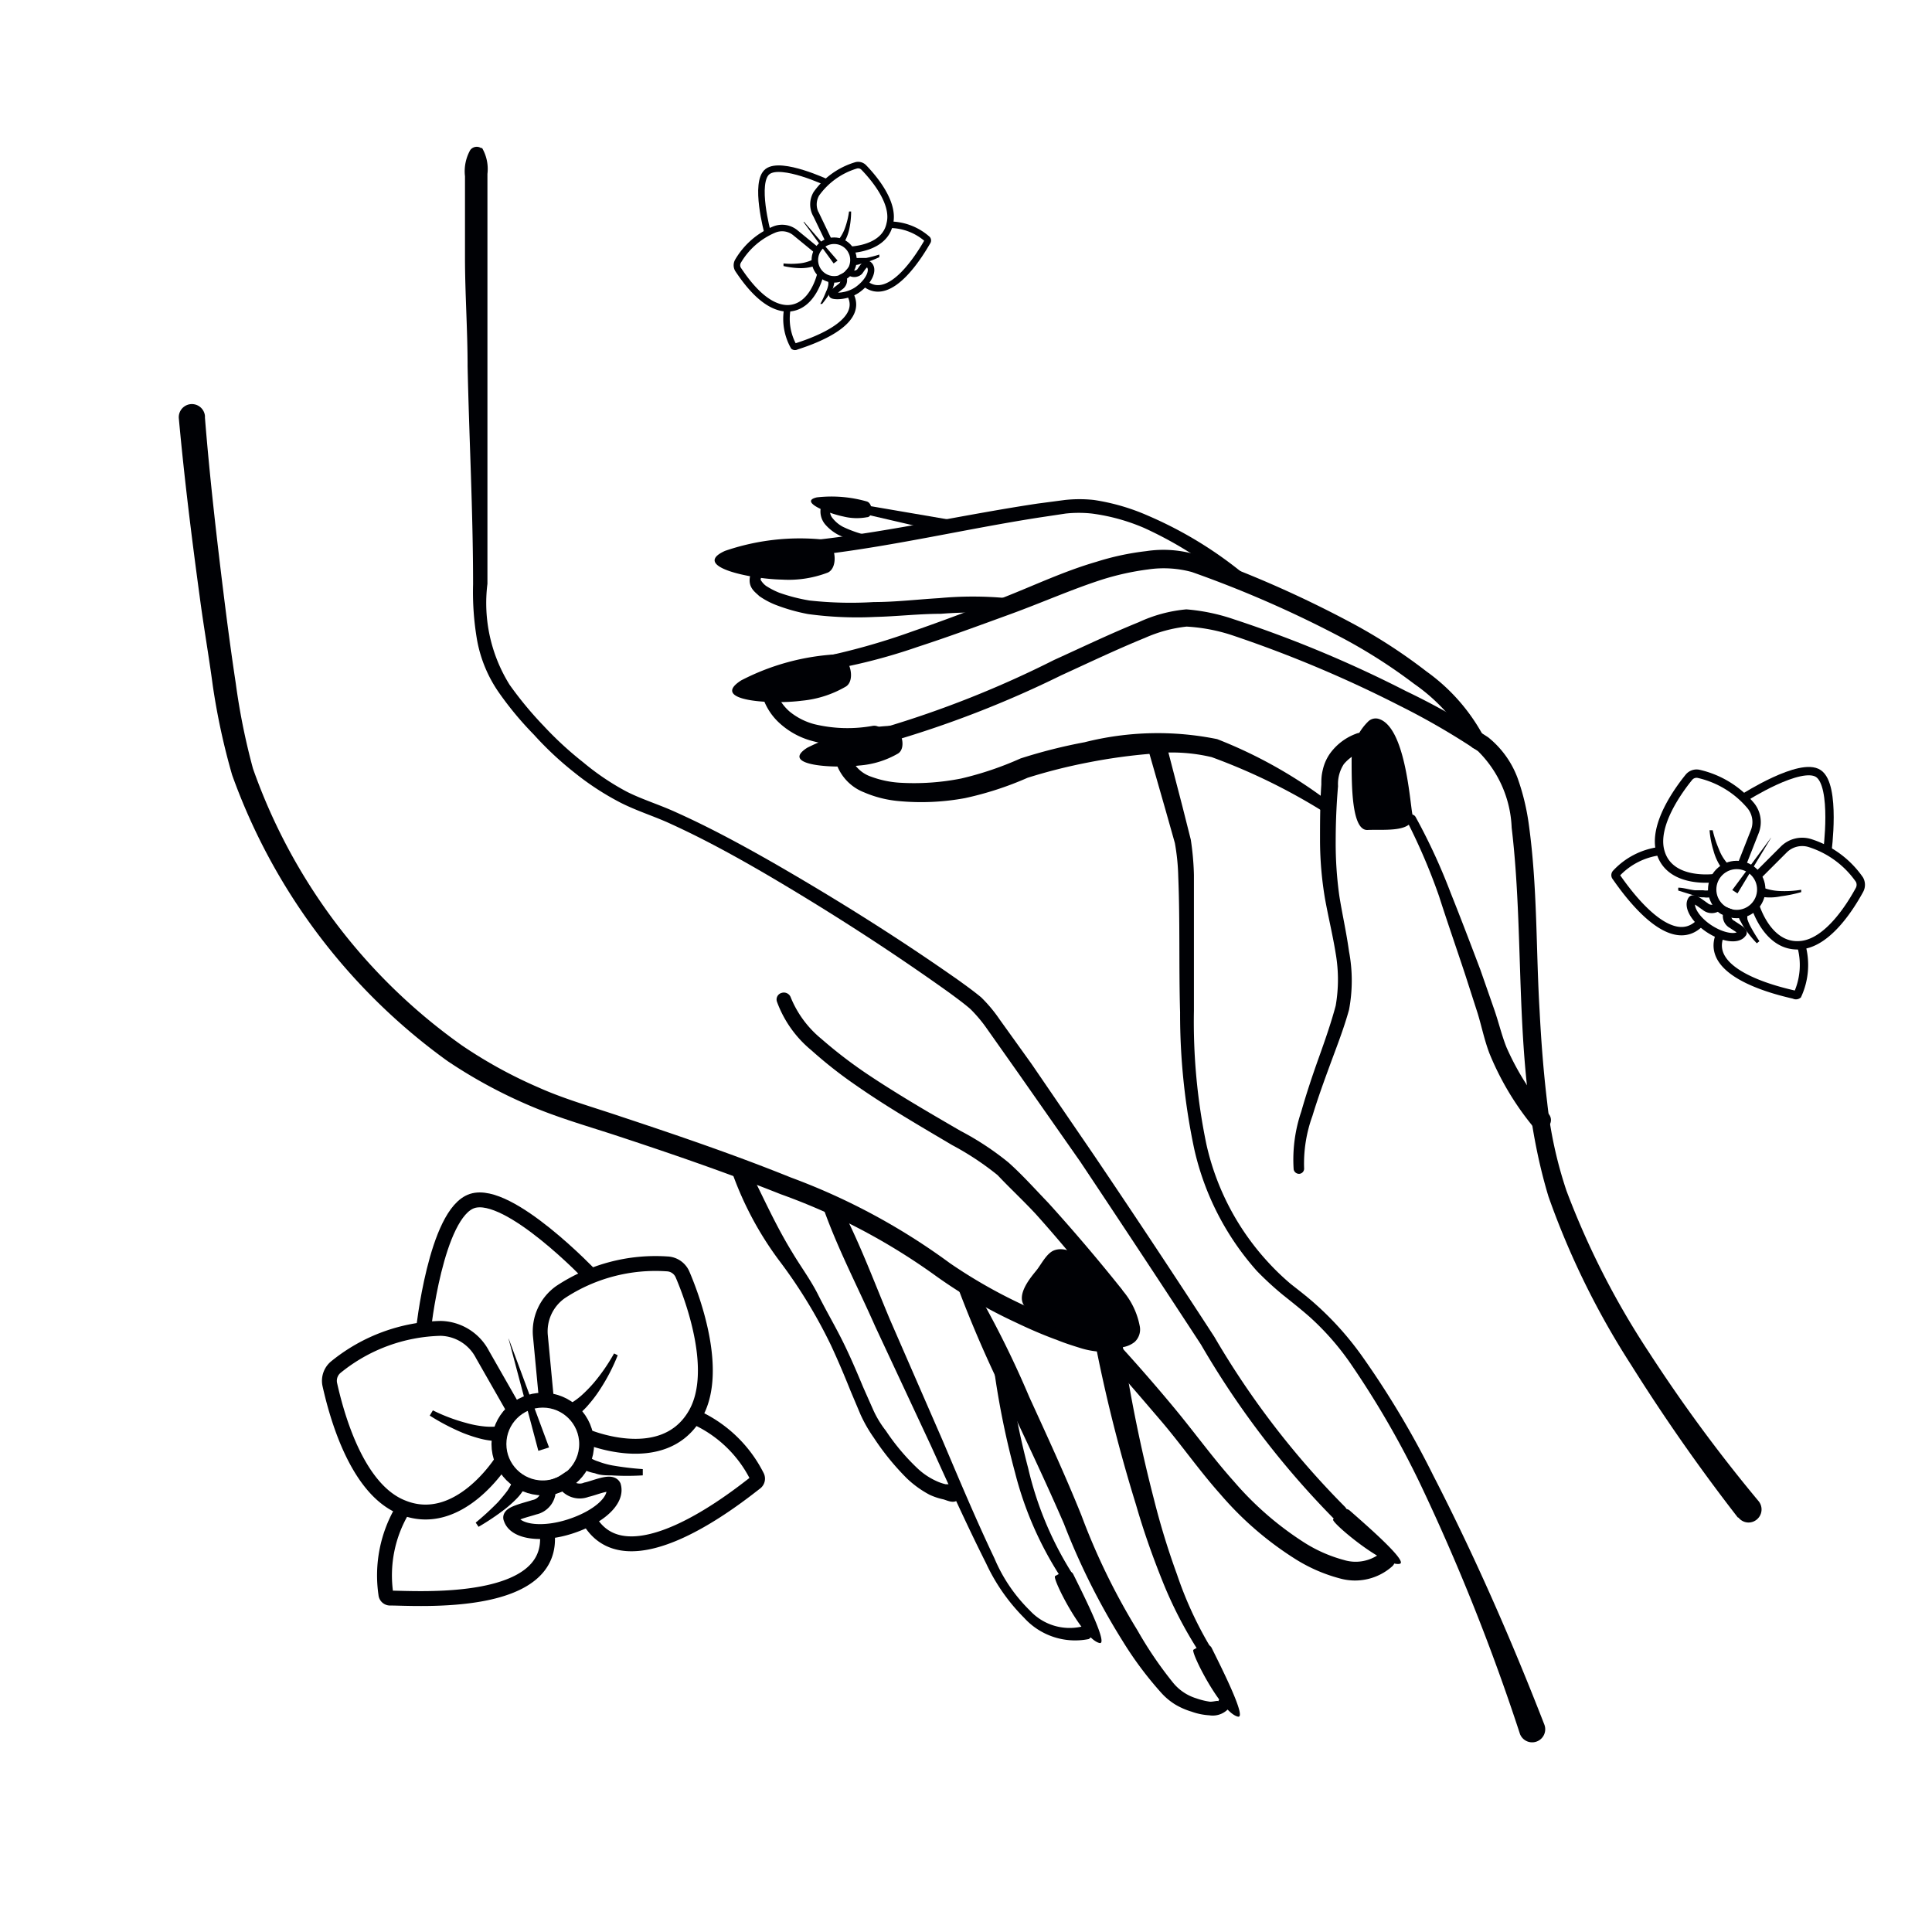 <svg id="Слой_2" data-name="Слой 2" xmlns="http://www.w3.org/2000/svg" viewBox="0 0 74 74"><defs><style>.cls-1{fill:#000105;}.cls-2,.cls-3,.cls-4{fill:none;stroke:#000105;stroke-miterlimit:10;}.cls-2{stroke-width:0.57px;}.cls-3{stroke-width:0.32px;}.cls-4{stroke-width:0.25px;}</style></defs><title>уход за рукамиимпортерия</title><path class="cls-1" d="M66.56,58.12a71.28,71.28,0,0,1-4.09-5.85,30.8,30.8,0,0,1-3.16-6.44c-1.41-4.67-.86-9.52-1.41-14.13a4.36,4.36,0,0,0-1.29-2.93,27.5,27.5,0,0,0-3-1.74,47,47,0,0,0-6.48-2.72A6.79,6.79,0,0,0,45.45,24a5.33,5.33,0,0,0-1.59.43c-1.08.44-2.15.95-3.22,1.44A40.28,40.28,0,0,1,34,28.44a.29.29,0,1,1-.15-.57h0a39.33,39.33,0,0,0,6.52-2.59c1.08-.49,2.14-1,3.25-1.45a5.49,5.49,0,0,1,1.82-.49,7.44,7.44,0,0,1,1.82.38,45.82,45.82,0,0,1,6.59,2.75A27.67,27.67,0,0,1,57,28.24a3.62,3.62,0,0,1,1.13,1.57,8.8,8.8,0,0,1,.43,1.79c.33,2.4.27,4.76.41,7.11.06,1.17.15,2.35.29,3.51A16,16,0,0,0,60,45.61a31.2,31.2,0,0,0,3.18,6.22,59.11,59.11,0,0,0,4.18,5.67.5.5,0,0,1-.07.7.49.49,0,0,1-.7-.07Z"/><path class="cls-1" d="M34.4,28.86c.34-.22.12-1-.28-1.06a7.91,7.91,0,0,0-3.2.84c-1.07.68,1,.8,2,.68A3.47,3.47,0,0,0,34.4,28.86Z"/><path class="cls-1" d="M32.41,26.29c.38-.26.13-1.17-.33-1.23a9,9,0,0,0-3.69,1c-1.24.79,1.16.93,2.31.78A4.11,4.11,0,0,0,32.41,26.29Z"/><path class="cls-1" d="M31.71,21.93c.42-.2.3-1.14-.15-1.26a8.83,8.83,0,0,0-3.79.43c-1.33.6,1,1.08,2.18,1.1A4.2,4.2,0,0,0,31.71,21.93Z"/><path class="cls-1" d="M33.21,19.81c.22,0,.24-.51,0-.6a4.93,4.93,0,0,0-1.92-.16c-.71.16.42.61,1,.73A2.15,2.15,0,0,0,33.21,19.81Z"/><path class="cls-1" d="M32.66,29.16a1.27,1.27,0,0,0,.71.59,3.84,3.84,0,0,0,1.09.23,9.27,9.27,0,0,0,2.35-.16,12.5,12.5,0,0,0,2.28-.77,20,20,0,0,1,2.45-.62,11.43,11.43,0,0,1,5.08-.12A17.72,17.72,0,0,1,51,30.79a.21.21,0,0,1,0,.28.2.2,0,0,1-.26.05h0A22.92,22.92,0,0,0,46.41,29a6.62,6.62,0,0,0-2.32-.13,21.45,21.45,0,0,0-2.39.33,21.06,21.06,0,0,0-2.34.59,12.5,12.5,0,0,1-2.4.78,9.21,9.21,0,0,1-2.57.11,4.3,4.3,0,0,1-1.29-.33,1.82,1.82,0,0,1-1.05-1.06.31.31,0,0,1,.19-.39.32.32,0,0,1,.39.18Z"/><path class="cls-1" d="M58.72,43.15a10.88,10.88,0,0,1-1.67-2.8c-.2-.53-.29-1-.45-1.53l-.48-1.49c-.33-1-.68-2-1-3a23,23,0,0,0-1.22-2.86v0a.18.18,0,0,1,.32-.18,22.9,22.9,0,0,1,1.34,2.9c.4,1,.78,2,1.14,2.95l.52,1.49c.18.51.29,1,.48,1.48a10.08,10.08,0,0,0,1.62,2.56h0a.35.35,0,1,1-.54.46Z"/><path class="cls-1" d="M52.79,27.53a.41.41,0,0,0-.4.12,2.11,2.11,0,0,0-.62,1.44c0,1,0,2.73.61,2.7s1.82.12,1.72-.59C54,30.71,53.83,27.81,52.79,27.53Z"/><path class="cls-1" d="M52.16,28.79a1.6,1.6,0,0,0-.69.48,1.4,1.4,0,0,0-.22.84c-.06.7-.09,1.41-.09,2.11a14.53,14.53,0,0,0,.14,2.1c.11.69.27,1.39.37,2.12a6,6,0,0,1,0,2.24c-.2.72-.46,1.38-.71,2.06s-.49,1.34-.69,2a5.35,5.35,0,0,0-.32,2v0a.2.2,0,0,1-.18.22.21.21,0,0,1-.22-.17,5.72,5.72,0,0,1,.29-2.21c.2-.7.43-1.39.67-2.06s.48-1.36.65-2a5.83,5.83,0,0,0,0-2c-.11-.69-.28-1.38-.41-2.1a13.59,13.59,0,0,1-.19-2.19c0-.73,0-1.45.05-2.18,0-.19,0-.34.06-.58a1.74,1.74,0,0,1,.28-.62,2.15,2.15,0,0,1,1-.75.35.35,0,0,1,.47.21.36.36,0,0,1-.21.47h0Z"/><path class="cls-1" d="M44.63,28.35l.66,2.54.32,1.27a10.57,10.57,0,0,1,.12,1.35c0,1.75,0,3.48,0,5.21a23,23,0,0,0,.48,5.12,9.82,9.82,0,0,0,2.32,4.46,9.45,9.45,0,0,0,.91.88c.33.26.66.51,1,.82a11.84,11.84,0,0,1,1.77,2,34.22,34.22,0,0,1,2.68,4.5c1.6,3.11,3,6.31,4.26,9.55a.5.5,0,0,1-.93.37v0a80.67,80.67,0,0,0-3.84-9.62,34.62,34.62,0,0,0-2.58-4.47,10.17,10.17,0,0,0-1.66-1.91c-.31-.27-.66-.55-1-.82a12,12,0,0,1-1-.92A10.48,10.48,0,0,1,45.74,44a24.94,24.94,0,0,1-.54-5.22c-.05-1.74,0-3.49-.07-5.2A8.24,8.24,0,0,0,45,32.29l-.35-1.24-.71-2.48v0a.38.38,0,0,1,.72-.21Z"/><path class="cls-1" d="M56.21,28.4a7,7,0,0,0-2.05-2.21,20.43,20.43,0,0,0-2.66-1.71,42.88,42.88,0,0,0-5.85-2.57l0,0a4.1,4.1,0,0,0-1.67-.1,10.21,10.21,0,0,0-1.77.39c-1.15.37-2.32.89-3.5,1.32s-2.37.87-3.57,1.26a21.78,21.78,0,0,1-3.7.93.27.27,0,0,1-.3-.22.27.27,0,0,1,.22-.3h0a25.72,25.72,0,0,0,3.57-1c1.18-.41,2.35-.85,3.52-1.31s2.3-1,3.54-1.36a10.14,10.14,0,0,1,1.91-.41,4.37,4.37,0,0,1,2.06.18l0,0a42.48,42.48,0,0,1,5.94,2.64,20.46,20.46,0,0,1,2.74,1.79,7.28,7.28,0,0,1,2.22,2.55.3.3,0,0,1-.15.4.31.31,0,0,1-.4-.14Z"/><path class="cls-1" d="M29.7,26.42a1.81,1.81,0,0,0,.55.84,2.51,2.51,0,0,0,.95.48,5.43,5.43,0,0,0,2.24.06h0a.37.37,0,0,1,.41.32.36.36,0,0,1-.31.41h0A6,6,0,0,1,31,28.35a3,3,0,0,1-1.15-.66,2.31,2.31,0,0,1-.69-1.18.27.27,0,0,1,.21-.32.26.26,0,0,1,.31.19Z"/><path class="cls-1" d="M47.3,22.44a14.79,14.79,0,0,0-3.48-2.22,7.54,7.54,0,0,0-2-.55,4.68,4.68,0,0,0-1,0l-1,.15c-2.77.43-5.51,1.08-8.34,1.42a.28.28,0,0,1-.32-.25.29.29,0,0,1,.25-.33h0c2.77-.32,5.53-.95,8.32-1.37l1.06-.14a5.15,5.15,0,0,1,1.11,0,8.13,8.13,0,0,1,2.09.61A15.25,15.25,0,0,1,47.66,22a.27.27,0,0,1,0,.39.29.29,0,0,1-.39,0Z"/><path class="cls-1" d="M29.13,22.2a.76.76,0,0,0,.21.24,2.93,2.93,0,0,0,.5.26A6.86,6.86,0,0,0,31,23a14.49,14.49,0,0,0,2.47.06c.83,0,1.66-.1,2.5-.15a13.93,13.93,0,0,1,2.59,0,.3.3,0,0,1,.26.34.3.3,0,0,1-.33.26h0a15.41,15.41,0,0,0-2.45,0c-.84,0-1.68.1-2.52.12a13.9,13.9,0,0,1-2.57-.11,7,7,0,0,1-1.26-.36,3,3,0,0,1-.61-.33c-.16-.16-.46-.33-.34-.81a.24.24,0,0,1,.31-.11A.25.25,0,0,1,29.13,22.2Z"/><path class="cls-1" d="M36.27,20.42l-3.2-.74a.17.17,0,0,1-.13-.2.16.16,0,0,1,.19-.13h0l3.21.55h0a.26.26,0,0,1,.21.3.27.27,0,0,1-.3.21Z"/><path class="cls-1" d="M31.8,19.5a.41.41,0,0,0,.1.36,1.24,1.24,0,0,0,.39.32,4.47,4.47,0,0,0,1.05.35.17.17,0,0,1,.13.2.17.17,0,0,1-.2.13,4.66,4.66,0,0,1-1.15-.37,1.73,1.73,0,0,1-.51-.4.77.77,0,0,1-.15-.73.18.18,0,0,1,.23-.12.19.19,0,0,1,.12.24h0Z"/><path class="cls-1" d="M18.46,5.66a1.6,1.6,0,0,1,.21,1V14l0,8.36a5.92,5.92,0,0,0,.85,3.87,13.89,13.89,0,0,0,1.31,1.58,13.23,13.23,0,0,0,1.51,1.39A9.66,9.66,0,0,0,24,30.32c.59.3,1.26.5,1.91.8,1.29.58,2.52,1.25,3.73,1.94,2.43,1.4,4.79,2.88,7.08,4.49.29.21.57.41.86.65a5.52,5.52,0,0,1,.71.85l1.22,1.7,2.36,3.45q2.34,3.46,4.64,7a32.34,32.34,0,0,0,5,6.51l0,0a.31.31,0,0,1,0,.44.3.3,0,0,1-.44,0h0A33.29,33.29,0,0,1,46,51.5q-2.28-3.49-4.62-7L39,41.1l-1.2-1.7a5.41,5.41,0,0,0-.63-.75c-.24-.21-.53-.42-.8-.62-2.25-1.61-4.6-3.12-7-4.53-1.2-.7-2.42-1.37-3.67-1.94-.62-.29-1.29-.49-1.94-.82A10.49,10.49,0,0,1,22,29.59a12.55,12.55,0,0,1-1.55-1.45,12.73,12.73,0,0,1-1.36-1.64,5.11,5.11,0,0,1-.82-2,10.86,10.86,0,0,1-.15-2.12c0-2.77-.15-5.57-.21-8.35,0-1.4-.1-2.79-.1-4.18l0-2.1,0-1a1.66,1.66,0,0,1,.2-1,.31.31,0,0,1,.43-.07Z"/><path class="cls-1" d="M51.39,57.85a.24.24,0,0,1,.3,0c.52.46,2.31,2,1.91,2.05C53,60,51,58.33,51.06,58.2A1.77,1.77,0,0,1,51.39,57.85Z"/><path class="cls-1" d="M46.14,63a.23.23,0,0,1,.27.12c.31.63,1.38,2.73,1,2.63-.64-.15-1.81-2.46-1.7-2.56A1.81,1.81,0,0,1,46.14,63Z"/><path class="cls-1" d="M40.84,60.18a.23.23,0,0,1,.27.12c.31.63,1.38,2.73,1,2.63-.64-.15-1.81-2.46-1.7-2.56A1.81,1.81,0,0,1,40.84,60.18Z"/><path class="cls-1" d="M7.85,16c.18,2.25.44,4.53.72,6.79.14,1.13.29,2.26.46,3.38a25.22,25.22,0,0,0,.66,3.27,21.9,21.9,0,0,0,8,10.6,17.72,17.72,0,0,0,2.93,1.61c1,.45,2.11.76,3.2,1.13,2.17.72,4.34,1.46,6.47,2.32a24.73,24.73,0,0,1,6.09,3.28A19.38,19.38,0,0,0,39.23,50c.51.24,1,.46,1.55.66.26.1.53.19.79.27a2.45,2.45,0,0,0,.71.14h.08a.35.35,0,0,1,.2.1c.83.9,1.63,1.81,2.41,2.75s1.5,1.94,2.29,2.82a12.19,12.19,0,0,0,2.66,2.32,5.46,5.46,0,0,0,1.55.69,1.54,1.54,0,0,0,1.38-.24l0,0a.34.34,0,0,1,.48,0,.33.33,0,0,1,0,.48h0a2.14,2.14,0,0,1-2,.47,6.15,6.15,0,0,1-1.77-.78,12.65,12.65,0,0,1-2.81-2.44c-.83-.93-1.52-1.93-2.3-2.84s-1.57-1.84-2.39-2.73l.28.11h0a3.2,3.2,0,0,1-1-.16c-.29-.09-.57-.18-.84-.29-.55-.2-1.08-.43-1.6-.68a18.91,18.91,0,0,1-3-1.74,24,24,0,0,0-6-3.17c-2.11-.84-4.27-1.58-6.43-2.29-1.08-.35-2.19-.67-3.27-1.14a18.91,18.91,0,0,1-3.06-1.67A23.11,23.11,0,0,1,8.89,29.68a25.9,25.9,0,0,1-.74-3.42C8,25.13,7.8,24,7.65,22.86c-.31-2.28-.59-4.54-.8-6.83a.5.5,0,0,1,1-.1h0Z"/><path class="cls-1" d="M43.46,51.4a.65.65,0,0,0,.19-.63,2.91,2.91,0,0,0-1.27-1.88c-.49-.39-1.35-1.24-2-1-.28.1-.49.52-.66.74s-.89,1-.43,1.45a6.45,6.45,0,0,0,2.06,1.16C42,51.5,42.88,51.86,43.46,51.4Z"/><path class="cls-1" d="M42.43,49.8c-.88-1.11-1.79-2.22-2.74-3.28-.48-.52-1-1-1.48-1.51a10.93,10.93,0,0,0-1.74-1.15c-1.23-.73-2.48-1.45-3.67-2.28a16.71,16.71,0,0,1-1.72-1.35,4.33,4.33,0,0,1-1.32-1.86.26.26,0,0,1,.18-.34.28.28,0,0,1,.35.18h0v0a4,4,0,0,0,1.17,1.58,17.65,17.65,0,0,0,1.67,1.29c1.17.79,2.41,1.51,3.65,2.23a11,11,0,0,1,1.84,1.21c.55.49,1,1,1.53,1.55q1.45,1.6,2.8,3.29a.33.33,0,0,1-.05.46.31.31,0,0,1-.46-.05Z"/><path class="cls-1" d="M43,51.54a56.91,56.91,0,0,0,1.2,5.89,28.79,28.79,0,0,0,.88,2.87A14.37,14.37,0,0,0,46.31,63a.23.23,0,0,1-.07.32.24.24,0,0,1-.32-.06,15.79,15.79,0,0,1-1.41-2.74c-.4-1-.72-1.92-1-2.89A59.74,59.74,0,0,1,42,51.7a.5.5,0,1,1,1-.19v0Z"/><path class="cls-1" d="M37.19,49.07a37.46,37.46,0,0,1,2.23,4.43c.69,1.51,1.38,3,2,4.54a25.34,25.34,0,0,0,2.15,4.41,14.84,14.84,0,0,0,1.36,2,1.84,1.84,0,0,0,.89.6,2.73,2.73,0,0,0,.53.13c.16,0,.34-.07.31,0A.26.26,0,0,1,47,65a.26.26,0,0,1,.13.35.82.82,0,0,1-.81.35,2.41,2.41,0,0,1-.68-.14,2.78,2.78,0,0,1-.62-.27,2.44,2.44,0,0,1-.54-.45,13.7,13.7,0,0,1-1.49-2,26.4,26.4,0,0,1-2.24-4.48c-.65-1.5-1.36-3-2.06-4.49a45.91,45.91,0,0,1-2-4.55.25.25,0,0,1,.16-.31A.26.26,0,0,1,37.19,49.07Z"/><path class="cls-1" d="M38.59,52a29.16,29.16,0,0,0,.79,4.23A13.11,13.11,0,0,0,41,60.16h0a.22.22,0,0,1-.37.25,13.39,13.39,0,0,1-1.75-4,31.74,31.74,0,0,1-.85-4.3.27.27,0,0,1,.23-.3.26.26,0,0,1,.3.23h0Z"/><path class="cls-1" d="M32.09,46c.79,1.47,1.35,3,2,4.55l2,4.59c.65,1.53,1.29,3.06,2,4.55a6.13,6.13,0,0,0,1.36,2,2.07,2.07,0,0,0,2.07.59.27.27,0,0,1,.18.5h0a2.64,2.64,0,0,1-2.47-.81,7.3,7.3,0,0,1-1.46-2.09c-.75-1.49-1.43-3-2.12-4.52L33.52,50.8c-.67-1.52-1.45-3-2-4.57a.31.31,0,0,1,.19-.39A.3.3,0,0,1,32.09,46Z"/><path class="cls-1" d="M28.59,44.58c.57,1.11,1.08,2.29,1.75,3.38.32.54.71,1.06,1,1.64s.63,1.16.92,1.74.55,1.19.8,1.79l.39.88a3.88,3.88,0,0,0,.48.79,8.34,8.34,0,0,0,1.2,1.43,2.63,2.63,0,0,0,.72.49,1.82,1.82,0,0,0,.37.13l.19,0c.07,0,.12,0,.2.06l.11.15a.28.28,0,0,1,0,.37c-.18.17-.39.06-.58,0a2.45,2.45,0,0,1-.54-.18,3.94,3.94,0,0,1-.86-.62,9.75,9.75,0,0,1-1.27-1.56,5.44,5.44,0,0,1-.51-.89l-.38-.9c-.24-.6-.49-1.19-.76-1.77a19.27,19.27,0,0,0-2-3.26A12.79,12.79,0,0,1,28,44.79a.32.32,0,0,1,.23-.39.31.31,0,0,1,.37.16Z"/><path class="cls-2" d="M19.69,54l-1.21-2.12a1.85,1.85,0,0,0-1.6-1,6.6,6.6,0,0,0-4,1.47.68.68,0,0,0-.25.67c.24,1.08,1,4,2.77,4.71,2.17.9,3.83-1.78,3.83-1.78"/><path class="cls-2" d="M15.44,57.79a4.92,4.92,0,0,0-.66,3.27.16.16,0,0,0,.17.15c1,0,6.41.41,6-2.57"/><circle class="cls-2" cx="20.79" cy="55.31" r="1.68"/><path class="cls-2" d="M22.46,57.06a.68.68,0,0,1-.85-.3,1.08,1.08,0,0,1-.24.12A1.58,1.58,0,0,1,21,57a.67.67,0,0,1-.53.73c-.3.1-1,.25-.9.43.16.52,1.17.66,2.26.31s1.83-1,1.67-1.55C23.39,56.71,22.76,57,22.46,57.06Z"/><path class="cls-1" d="M19.19,55.2a3.07,3.07,0,0,1-.77-.09,5.73,5.73,0,0,1-.7-.23,8.39,8.39,0,0,1-1.26-.66l.12-.2a6.75,6.75,0,0,0,1.27.48,3.94,3.94,0,0,0,.65.13,2.53,2.53,0,0,0,.61,0Z"/><path class="cls-1" d="M20.17,56.69a.63.63,0,0,1-.16.44,1.83,1.83,0,0,1-.21.26,4.57,4.57,0,0,1-.47.42,9.18,9.18,0,0,1-1,.67l-.11-.16a10.73,10.73,0,0,0,.86-.79c.13-.15.25-.29.36-.44a2.53,2.53,0,0,0,.13-.22s.05-.2,0-.11Z"/><path class="cls-2" d="M20.93,53.61l-.23-2.43a1.84,1.84,0,0,1,.77-1.69,6.59,6.59,0,0,1,4.08-1.08.67.67,0,0,1,.59.4c.43,1,1.46,3.85.44,5.45-1.25,2-4.14.75-4.14.75"/><path class="cls-2" d="M26.58,54.26A4.9,4.9,0,0,1,29,56.56a.19.19,0,0,1-.05.22c-.75.58-5,4-6.42,1.37"/><path class="cls-1" d="M21.77,53.8a2.7,2.7,0,0,0,.5-.35,5.32,5.32,0,0,0,.47-.48,7.07,7.07,0,0,0,.78-1.13l.14.07A7.23,7.23,0,0,1,23,53.19a4.83,4.83,0,0,1-.43.58,2.73,2.73,0,0,1-.58.53Z"/><path class="cls-1" d="M22.58,55.82c-.06-.07,0,0,.1.06a1.33,1.33,0,0,0,.24.1,3.06,3.06,0,0,0,.54.15,11.13,11.13,0,0,0,1.16.14v.24a9.74,9.74,0,0,1-1.21,0c-.2,0-.41,0-.62-.08a1.92,1.92,0,0,1-.32-.09.76.76,0,0,1-.39-.28Z"/><path class="cls-2" d="M16.21,51s.48-4.55,1.88-5,4.55,2.87,4.55,2.87"/><path class="cls-1" d="M19.48,51.28l1.14,4.29s0,0,0,0l.41-.13s0,0,0,0l-1.54-4.15S19.47,51.25,19.48,51.28Z"/><path class="cls-3" d="M66.71,33.13l.5-1.27a1,1,0,0,0-.15-1,3.67,3.67,0,0,0-2-1.22.38.38,0,0,0-.37.13c-.39.48-1.39,1.84-1.09,2.86.36,1.26,2.11,1,2.11,1"/><path class="cls-3" d="M63.57,32.6a2.75,2.75,0,0,0-1.67.86.09.09,0,0,0,0,.12c.31.44,2.07,3,3.24,1.74"/><circle class="cls-3" cx="66.52" cy="34.07" r="0.94"/><path class="cls-3" d="M66.35,35.41a.36.36,0,0,1-.17-.47L66,34.87a.65.65,0,0,1-.18-.15.39.39,0,0,1-.51,0c-.15-.1-.44-.34-.5-.25-.17.25.12.75.65,1.1s1.1.43,1.27.18C66.82,35.69,66.49,35.51,66.35,35.41Z"/><path class="cls-1" d="M66,33.33a2.1,2.1,0,0,1-.37-.75,3.58,3.58,0,0,1-.15-.78l.12,0a4.16,4.16,0,0,0,.24.73,1.72,1.72,0,0,0,.38.6Z"/><path class="cls-1" d="M65.71,34.28a.62.62,0,0,1-.44.09c-.12,0-.24,0-.35-.06l-.64-.2,0-.11c.21,0,.43.08.65.1h.31a.64.64,0,0,0,.21,0Z"/><path class="cls-3" d="M67.32,33.54l1-1a1,1,0,0,1,1-.25,3.65,3.65,0,0,1,1.9,1.4.41.41,0,0,1,0,.4c-.3.55-1.17,2-2.23,2.11-1.31.14-1.78-1.56-1.78-1.56"/><path class="cls-3" d="M69,36.24a2.75,2.75,0,0,1-.15,1.86.11.11,0,0,1-.12,0c-.51-.12-3.51-.78-2.84-2.32"/><path class="cls-1" d="M67.53,34a2.08,2.08,0,0,0,.7.13,3.89,3.89,0,0,0,.76-.05l0,.09a5.14,5.14,0,0,1-.78.16,2,2,0,0,1-.84,0Z"/><path class="cls-1" d="M66.93,35a1.13,1.13,0,0,0,0,.21,1.69,1.69,0,0,0,.12.28,6.42,6.42,0,0,0,.34.56l-.1.08a4.4,4.4,0,0,1-.43-.52,2.16,2.16,0,0,1-.18-.3.58.58,0,0,1-.09-.44Z"/><path class="cls-3" d="M66.81,30.55s2.16-1.38,2.84-.92.34,3,.34,3"/><path class="cls-1" d="M67.83,32.09l-1.48,2s0,0,0,0l.2.13s0,0,0,0l1.28-2.12S67.84,32.07,67.83,32.09Z"/><path class="cls-4" d="M31.3,9.6l-.83-.68a.8.8,0,0,0-.81-.13A2.9,2.9,0,0,0,28.27,10a.31.31,0,0,0,0,.32c.27.4,1,1.47,1.88,1.49,1,0,1.28-1.33,1.28-1.33"/><path class="cls-4" d="M30.16,11.82a2.17,2.17,0,0,0,.24,1.45.09.09,0,0,0,.1,0c.4-.13,2.69-.85,2.06-2"/><circle class="cls-4" cx="31.95" cy="9.96" r="0.74"/><path class="cls-4" d="M32.92,10.41a.3.3,0,0,1-.4,0l-.08.09a.78.78,0,0,1-.15.1.3.3,0,0,1-.1.38c-.11.09-.36.26-.31.32s.59.08,1-.23.58-.71.43-.9S33,10.32,32.92,10.41Z"/><path class="cls-1" d="M31.28,10.16a1.68,1.68,0,0,1-.65.11,3.19,3.19,0,0,1-.62-.08l0-.1a2.91,2.91,0,0,0,.59,0,1.48,1.48,0,0,0,.54-.15Z"/><path class="cls-1" d="M31.92,10.62a.47.47,0,0,1,0,.35c0,.08-.08.16-.12.24a4.73,4.73,0,0,1-.31.43l-.07,0a4,4,0,0,0,.22-.47.9.9,0,0,0,.08-.23.38.38,0,0,0,0-.16Z"/><path class="cls-4" d="M31.75,9.24l-.48-1a.8.8,0,0,1,0-.82,2.88,2.88,0,0,1,1.5-1.08.3.3,0,0,1,.31.07c.34.35,1.21,1.34,1,2.16-.2,1-1.58,1-1.58,1"/><path class="cls-4" d="M34.16,8.61a2.19,2.19,0,0,1,1.36.55.08.08,0,0,1,0,.1c-.21.36-1.41,2.44-2.41,1.58"/><path class="cls-1" d="M32.12,9.18a1.62,1.62,0,0,0,.26-.49,3,3,0,0,0,.14-.59h.08a3.26,3.26,0,0,1-.06.62,1.77,1.77,0,0,1-.24.62Z"/><path class="cls-1" d="M32.77,9.88a1.26,1.26,0,0,0,.16,0l.25,0a4.6,4.6,0,0,0,.5-.13l0,.1a4.34,4.34,0,0,1-.5.2l-.26.07a.51.51,0,0,1-.35,0Z"/><path class="cls-4" d="M29.4,8.91s-.53-1.94,0-2.34S31.69,7,31.69,7"/><path class="cls-1" d="M30.78,8.51l1.15,1.58h0l.15-.11s0,0,0,0L30.8,8.5S30.77,8.5,30.78,8.51Z"/></svg>